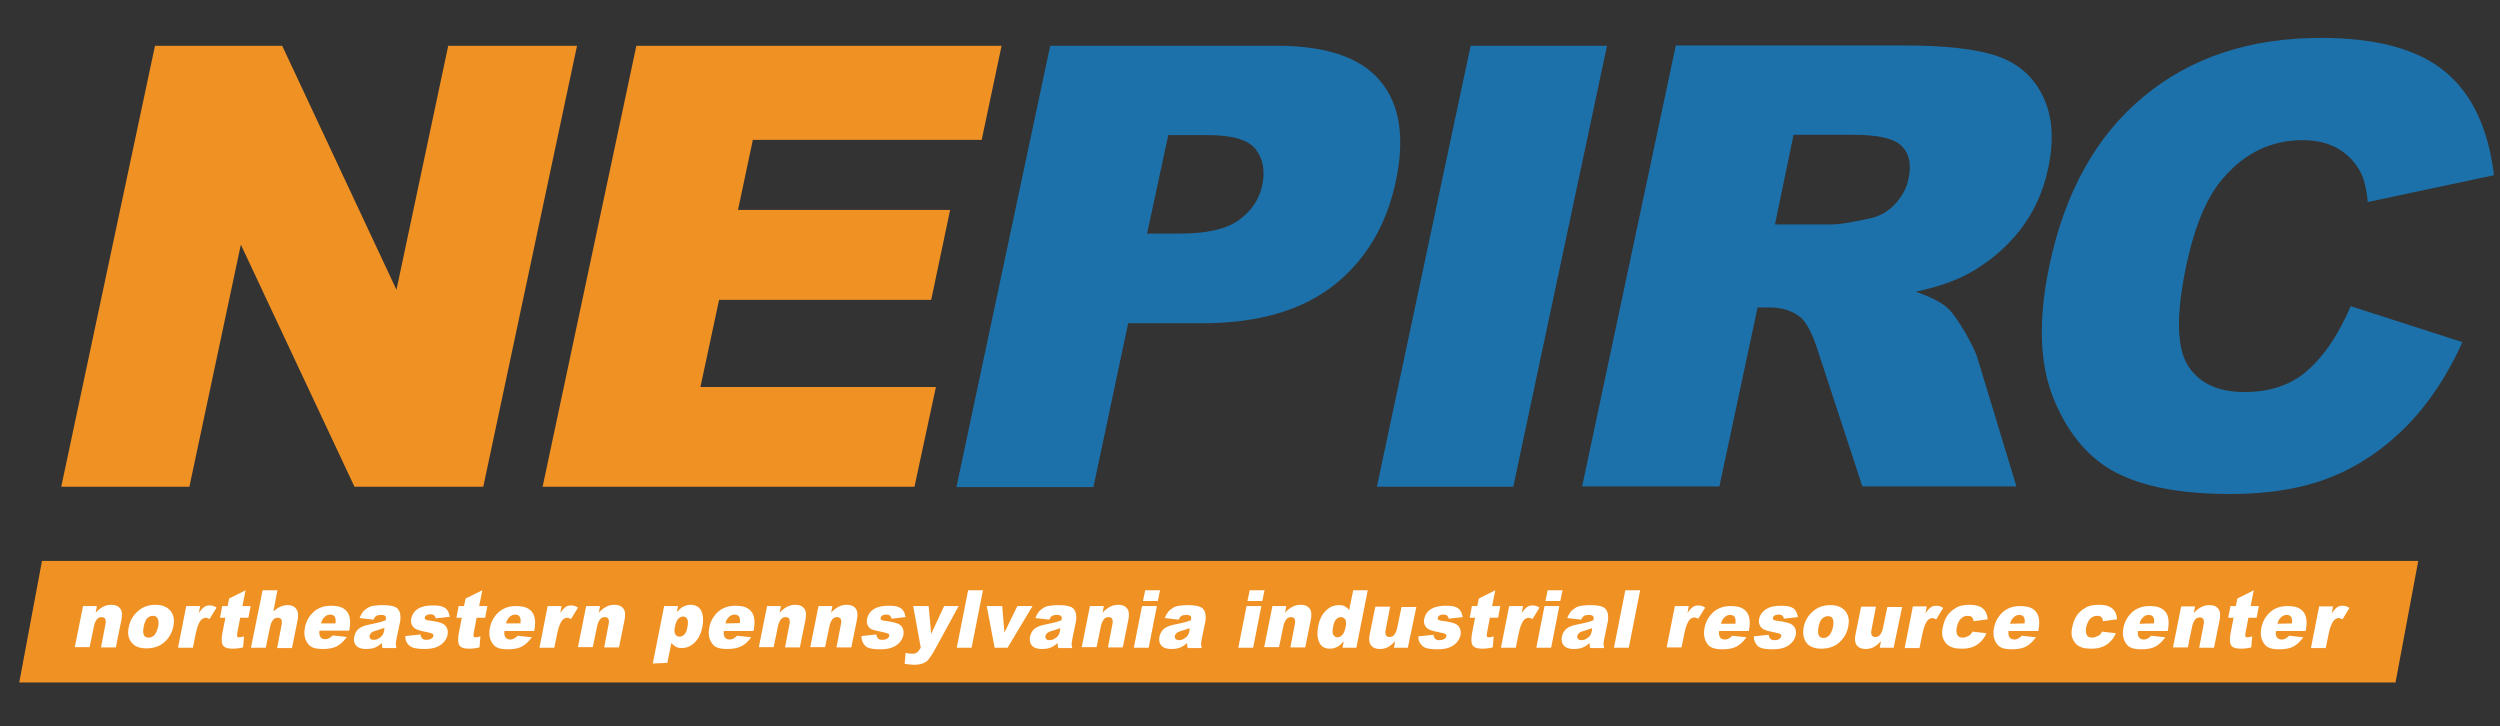 <?xml version="1.0" encoding="utf-8"?>
<!-- Generator: Adobe Illustrator 25.0.1, SVG Export Plug-In . SVG Version: 6.00 Build 0)  -->
<svg version="1.1" id="Layer_1" xmlns="http://www.w3.org/2000/svg" xmlns:xlink="http://www.w3.org/1999/xlink" x="0px" y="0px"
	 viewBox="0 0 792 230.1" style="enable-background:new 0 0 792 230.1;" xml:space="preserve">
<rect x="0" y="0" width="792" height="230.1" fill="#333333" stroke="none"/>
<style type="text/css">
	.st0{fill:#F09124;}
	.st1{fill:#FFFFFF;}
	.st2{fill:#1D71AA;}
</style>
<g>
	<polygon class="st0" points="766.1,177.7 13.3,177.7 6.1,216.2 758.9,216.2 	"/>
	<path class="st1" d="M26.3,192h4.4l-0.4,2.1c0.8-0.9,1.6-1.5,2.4-1.9c0.7-0.4,1.6-0.6,2.6-0.6c1.3,0,2.2,0.4,2.8,1.2
		c0.6,0.8,0.7,2.1,0.3,3.9l-1.7,8.4l-4.7,0l1.4-7.3c0.2-0.8,0.1-1.4-0.1-1.8c-0.2-0.3-0.6-0.5-1.1-0.5c-0.6,0-1.1,0.2-1.5,0.7
		c-0.4,0.5-0.8,1.3-1,2.5l-1.3,6.3h-4.7L26.3,192z"/>
	<path class="st1" d="M40.8,198.6c0.4-2,1.4-3.7,2.9-5c1.5-1.3,3.3-2,5.5-2c2.4,0,4.1,0.8,5.1,2.3c0.8,1.2,1,2.8,0.6,4.6
		c-0.4,2-1.4,3.7-2.9,5c-1.5,1.3-3.4,1.9-5.6,1.9c-2,0-3.5-0.5-4.5-1.6C40.7,202.5,40.3,200.8,40.8,198.6 M45.5,198.6
		c-0.2,1.2-0.2,2,0.1,2.6c0.3,0.6,0.8,0.8,1.5,0.8c0.7,0,1.3-0.3,1.8-0.8c0.5-0.6,0.9-1.4,1.2-2.7c0.2-1.1,0.2-2-0.2-2.6
		c-0.3-0.6-0.8-0.8-1.5-0.8c-0.7,0-1.3,0.3-1.9,0.9C46.1,196.6,45.7,197.5,45.5,198.6"/>
	<path class="st1" d="M59,192h4.4l-0.4,2.2c0.6-0.9,1.2-1.6,1.7-1.9c0.5-0.4,1.1-0.5,1.8-0.5c0.7,0,1.4,0.2,2.1,0.7l-2.2,3.6
		c-0.5-0.2-0.9-0.4-1.2-0.4c-0.6,0-1.1,0.3-1.6,0.8c-0.6,0.8-1.2,2.2-1.6,4.3l-0.9,4.4h-4.7L59,192z"/>
	<path class="st1" d="M77.8,187l-1,5h2.6l-0.7,3.7h-2.6l-0.9,4.7c-0.1,0.6-0.1,0.9-0.1,1.1c0.1,0.3,0.3,0.4,0.7,0.4
		c0.3,0,0.9-0.1,1.5-0.3l-0.3,3.5c-1.2,0.3-2.3,0.4-3.3,0.4c-1.2,0-2-0.2-2.5-0.5c-0.5-0.3-0.8-0.8-0.9-1.5
		c-0.1-0.7-0.1-1.7,0.2-3.2l0.9-4.6h-1.7l0.7-3.7h1.7l0.5-2.4L77.8,187z"/>
	<path class="st1" d="M83.2,187h4.7l-1.3,6.7c0.8-0.7,1.5-1.2,2.2-1.5c0.7-0.3,1.5-0.5,2.3-0.5c1.3,0,2.2,0.4,2.8,1.3
		c0.6,0.8,0.7,2.1,0.3,3.9l-1.7,8.4l-4.7,0l1.4-7.3c0.2-0.8,0.1-1.4-0.1-1.8c-0.2-0.3-0.6-0.5-1.1-0.5c-0.6,0-1.1,0.2-1.5,0.7
		c-0.4,0.5-0.8,1.3-1,2.5l-1.3,6.3h-4.7L83.2,187z"/>
	<path class="st1" d="M110.6,199.8h-9.4c-0.1,0.8,0,1.4,0.2,1.8c0.3,0.6,0.9,0.9,1.6,0.9c0.5,0,0.9-0.1,1.4-0.4
		c0.3-0.2,0.6-0.4,1-0.8l4.5,0.5c-1,1.3-2,2.3-3.1,2.9c-1.1,0.6-2.6,0.9-4.5,0.9c-1.6,0-2.8-0.2-3.7-0.7c-0.8-0.5-1.4-1.3-1.8-2.3
		c-0.4-1.1-0.5-2.3-0.2-3.8c0.4-2.1,1.4-3.7,2.8-5c1.5-1.3,3.3-1.9,5.5-1.9c1.8,0,3.1,0.3,4,0.9c0.9,0.6,1.5,1.4,1.8,2.5
		c0.3,1.1,0.3,2.5,0,4.2L110.6,199.8z M106.3,197.4c0.1-1,0-1.7-0.3-2.1c-0.3-0.4-0.8-0.6-1.4-0.6c-0.7,0-1.4,0.3-2,1
		c-0.4,0.4-0.7,1-0.9,1.8H106.3z"/>
	<path class="st1" d="M118.3,196.3l-4.4-0.5c0.3-0.8,0.7-1.5,1.1-2c0.4-0.5,1-0.9,1.6-1.3c0.5-0.3,1.1-0.5,1.9-0.6
		c0.8-0.1,1.6-0.2,2.5-0.2c1.4,0,2.5,0.1,3.3,0.3c0.8,0.2,1.5,0.5,1.9,1.1c0.3,0.4,0.5,0.9,0.6,1.6c0.1,0.7,0.1,1.3,0,2l-1.2,5.8
		c-0.1,0.6-0.2,1.1-0.2,1.5c0,0.4,0.1,0.8,0.2,1.3h-4.4c-0.1-0.3-0.2-0.6-0.2-0.8c0-0.2,0-0.5,0-0.8c-0.7,0.6-1.4,1.1-2.1,1.4
		c-0.9,0.4-1.9,0.5-3,0.5c-1.5,0-2.5-0.4-3.1-1.1c-0.6-0.7-0.8-1.6-0.6-2.7c0.2-1,0.6-1.8,1.3-2.5c0.7-0.6,1.8-1.1,3.3-1.4
		c1.8-0.4,3-0.6,3.6-0.8c0.6-0.2,1.1-0.4,1.8-0.6c0.1-0.6,0.1-1.1-0.1-1.3c-0.2-0.2-0.6-0.4-1.2-0.4c-0.8,0-1.4,0.1-1.8,0.4
		C118.9,195.3,118.6,195.7,118.3,196.3 M121.8,198.9c-0.7,0.2-1.4,0.5-2.1,0.7c-1,0.3-1.7,0.5-2,0.8c-0.3,0.3-0.5,0.6-0.6,0.9
		c-0.1,0.4,0,0.7,0.2,1c0.2,0.3,0.6,0.4,1.1,0.4c0.5,0,1-0.1,1.5-0.4c0.5-0.3,0.9-0.6,1.2-1c0.3-0.4,0.5-0.9,0.6-1.5L121.8,198.9z"
		/>
	<path class="st1" d="M128.4,201.5l4.8-0.5c0.1,0.6,0.3,1,0.6,1.3c0.3,0.3,0.7,0.4,1.3,0.4c0.6,0,1.1-0.1,1.6-0.4
		c0.3-0.2,0.5-0.5,0.6-0.8c0.1-0.4-0.1-0.6-0.4-0.8c-0.2-0.1-0.9-0.3-1.9-0.5c-1.6-0.3-2.6-0.6-3.2-0.9c-0.6-0.3-1-0.7-1.3-1.3
		c-0.3-0.6-0.4-1.3-0.2-2.1c0.2-0.9,0.6-1.6,1.1-2.2c0.6-0.6,1.3-1.1,2.2-1.4c0.9-0.3,2-0.5,3.4-0.5c1.5,0,2.5,0.1,3.2,0.4
		c0.6,0.2,1.2,0.6,1.5,1.1c0.4,0.5,0.6,1.2,0.8,2.1l-4.5,0.5c0-0.4-0.2-0.7-0.4-0.9c-0.3-0.3-0.7-0.4-1.3-0.4
		c-0.5,0-0.9,0.1-1.2,0.3c-0.3,0.2-0.5,0.4-0.5,0.7c-0.1,0.3,0,0.6,0.3,0.7c0.3,0.2,0.9,0.3,1.9,0.4c1.5,0.2,2.6,0.5,3.3,0.8
		c0.7,0.3,1.2,0.8,1.5,1.5c0.3,0.6,0.3,1.3,0.2,2.1c-0.2,0.8-0.5,1.5-1.1,2.2c-0.6,0.7-1.4,1.3-2.4,1.7c-1,0.4-2.3,0.6-3.9,0.6
		c-2.2,0-3.8-0.3-4.6-1C128.8,203.8,128.4,202.8,128.4,201.5"/>
	<path class="st1" d="M152.8,187l-1,5h2.6l-0.7,3.7H151l-0.9,4.7c-0.1,0.6-0.1,0.9-0.1,1.1c0.1,0.3,0.3,0.4,0.7,0.4
		c0.3,0,0.9-0.1,1.5-0.3l-0.3,3.5c-1.2,0.3-2.3,0.4-3.3,0.4c-1.2,0-2-0.2-2.5-0.5c-0.5-0.3-0.8-0.8-0.9-1.5
		c-0.1-0.7-0.1-1.7,0.2-3.2l0.9-4.6l-1.7,0l0.7-3.7l1.7,0l0.5-2.4L152.8,187z"/>
	<path class="st1" d="M169.2,199.9l-9.4,0c-0.1,0.8,0,1.4,0.2,1.8c0.3,0.6,0.9,0.9,1.6,0.9c0.5,0,0.9-0.1,1.4-0.4
		c0.3-0.2,0.6-0.4,1-0.8l4.5,0.5c-1,1.3-2,2.3-3.1,2.9c-1.1,0.6-2.6,0.9-4.5,0.9c-1.6,0-2.8-0.2-3.7-0.7c-0.8-0.5-1.4-1.3-1.8-2.3
		c-0.4-1.1-0.5-2.3-0.2-3.8c0.4-2.1,1.4-3.7,2.8-5c1.5-1.3,3.3-1.9,5.5-1.9c1.8,0,3.1,0.3,4,0.9c0.9,0.6,1.5,1.4,1.8,2.5
		c0.3,1.1,0.3,2.5,0,4.2L169.2,199.9z M164.9,197.4c0.1-1,0-1.7-0.3-2.1c-0.3-0.4-0.8-0.6-1.4-0.6c-0.7,0-1.4,0.3-2,1
		c-0.4,0.4-0.7,1-0.9,1.8H164.9z"/>
	<path class="st1" d="M173.5,192h4.4l-0.4,2.2c0.6-0.9,1.2-1.6,1.7-1.9c0.5-0.4,1.1-0.5,1.8-0.5c0.7,0,1.4,0.2,2.1,0.7l-2.2,3.6
		c-0.5-0.2-0.9-0.4-1.2-0.4c-0.6,0-1.1,0.3-1.6,0.8c-0.6,0.8-1.2,2.2-1.6,4.3l-0.9,4.4h-4.7L173.5,192z"/>
	<path class="st1" d="M185.7,192l4.4,0l-0.4,2.1c0.8-0.9,1.6-1.5,2.4-1.9c0.7-0.4,1.6-0.6,2.6-0.6c1.3,0,2.2,0.4,2.8,1.2
		c0.6,0.8,0.7,2.1,0.3,3.9l-1.7,8.4h-4.7l1.4-7.3c0.2-0.8,0.1-1.4-0.1-1.8c-0.2-0.3-0.6-0.5-1.1-0.5c-0.6,0-1.1,0.2-1.5,0.7
		c-0.4,0.5-0.8,1.3-1,2.5l-1.3,6.3l-4.7,0L185.7,192z"/>
	<path class="st1" d="M206.8,210.2l3.6-18.2l4.4,0l-0.4,1.9c0.8-0.8,1.4-1.4,2-1.7c0.8-0.4,1.6-0.6,2.4-0.6c1.6,0,2.8,0.7,3.4,2
		c0.6,1.4,0.7,3,0.3,5c-0.4,2.2-1.3,3.9-2.5,5c-1.2,1.2-2.6,1.7-4,1.7c-0.7,0-1.4-0.1-1.9-0.4c-0.5-0.3-1-0.7-1.4-1.2l-1.3,6.3
		L206.8,210.2z M213.8,198.6c-0.2,1-0.2,1.8,0.1,2.3c0.3,0.5,0.8,0.8,1.4,0.8c0.5,0,1-0.2,1.5-0.7c0.5-0.5,0.8-1.3,1-2.5
		c0.2-1.1,0.2-1.9-0.1-2.4c-0.3-0.5-0.7-0.8-1.3-0.8c-0.6,0-1.1,0.3-1.6,0.8C214.4,196.7,214,197.5,213.8,198.6"/>
	<path class="st1" d="M238.7,199.9l-9.4,0c-0.1,0.8,0,1.4,0.2,1.8c0.3,0.6,0.9,0.9,1.6,0.9c0.5,0,0.9-0.1,1.4-0.4
		c0.3-0.2,0.6-0.4,1-0.8l4.5,0.5c-1,1.3-2,2.3-3.1,2.8c-1.1,0.6-2.6,0.9-4.5,0.9c-1.6,0-2.8-0.2-3.7-0.7c-0.8-0.5-1.4-1.3-1.8-2.3
		c-0.4-1.1-0.5-2.3-0.2-3.8c0.4-2.1,1.4-3.7,2.8-5c1.5-1.3,3.3-1.9,5.5-1.9c1.8,0,3.1,0.3,4,0.9c0.9,0.6,1.5,1.4,1.8,2.5
		c0.3,1.1,0.3,2.5,0,4.2L238.7,199.9z M234.4,197.4c0.1-1,0-1.7-0.3-2.1c-0.3-0.4-0.8-0.6-1.4-0.6c-0.7,0-1.4,0.3-2,1
		c-0.4,0.4-0.7,1-0.9,1.8L234.4,197.4z"/>
	<path class="st1" d="M243,192l4.4,0l-0.4,2.1c0.8-0.9,1.6-1.5,2.4-1.9s1.6-0.6,2.6-0.6c1.3,0,2.2,0.4,2.8,1.2
		c0.6,0.8,0.7,2.1,0.3,3.9l-1.7,8.4l-4.7,0l1.4-7.3c0.2-0.8,0.1-1.4-0.1-1.8c-0.2-0.3-0.6-0.5-1.1-0.5c-0.6,0-1.1,0.2-1.5,0.7
		c-0.4,0.5-0.8,1.3-1,2.5l-1.3,6.3l-4.7,0L243,192z"/>
	<path class="st1" d="M259.3,192h4.4l-0.4,2.1c0.8-0.9,1.6-1.5,2.4-1.9c0.7-0.4,1.6-0.6,2.6-0.6c1.3,0,2.2,0.4,2.8,1.2
		c0.6,0.8,0.7,2.1,0.3,3.9l-1.7,8.4h-4.7l1.4-7.3c0.2-0.8,0.1-1.4-0.1-1.8c-0.2-0.3-0.6-0.5-1.1-0.5c-0.6,0-1.1,0.2-1.5,0.7
		c-0.4,0.5-0.8,1.3-1,2.5l-1.3,6.3h-4.7L259.3,192z"/>
	<path class="st1" d="M272.9,201.5l4.7-0.5c0.1,0.6,0.3,1,0.6,1.3c0.3,0.3,0.7,0.4,1.3,0.4c0.6,0,1.1-0.1,1.6-0.4
		c0.3-0.2,0.5-0.5,0.6-0.8c0.1-0.4,0-0.6-0.4-0.8c-0.2-0.1-0.9-0.3-1.9-0.5c-1.6-0.3-2.6-0.6-3.2-0.8c-0.6-0.3-1-0.7-1.3-1.3
		c-0.3-0.6-0.4-1.3-0.2-2.1c0.2-0.9,0.6-1.6,1.1-2.2c0.6-0.6,1.3-1.1,2.2-1.4c0.9-0.3,2-0.5,3.4-0.5c1.5,0,2.5,0.1,3.2,0.4
		c0.6,0.2,1.2,0.6,1.5,1.1c0.4,0.5,0.6,1.2,0.8,2.1l-4.5,0.5c0-0.4-0.2-0.7-0.4-0.9c-0.3-0.3-0.7-0.4-1.3-0.4
		c-0.5,0-0.9,0.1-1.2,0.3c-0.3,0.2-0.5,0.5-0.5,0.7c-0.1,0.3,0,0.6,0.3,0.7c0.3,0.2,0.9,0.3,1.9,0.4c1.5,0.2,2.6,0.5,3.3,0.8
		s1.2,0.8,1.5,1.5c0.3,0.6,0.3,1.3,0.2,2.1c-0.2,0.8-0.5,1.5-1.1,2.2c-0.6,0.7-1.4,1.3-2.4,1.7c-1,0.4-2.3,0.6-3.9,0.6
		c-2.2,0-3.8-0.3-4.6-1C273.3,203.8,272.9,202.8,272.9,201.5"/>
	<path class="st1" d="M289.3,192h4.9l0.8,8.8l4.1-8.8h4.6l-7.7,14.1c-0.9,1.6-1.7,2.7-2.3,3.3c-1,0.8-2.3,1.2-4,1.2
		c-0.7,0-1.7-0.1-3.1-0.3l0.3-3.5c0.6,0.2,1.4,0.3,2.2,0.3c0.6,0,1-0.1,1.4-0.4c0.4-0.3,0.8-0.8,1.2-1.5L289.3,192z"/>
	<polygon class="st1" points="306.7,187 311.4,187 307.8,205.2 303.1,205.2 	"/>
	<polygon class="st1" points="312.6,192 317.5,192 318.2,200.4 322.3,192 327.1,192 319.2,205.2 315.1,205.2 	"/>
	<path class="st1" d="M332.4,196.3l-4.4-0.5c0.3-0.8,0.7-1.5,1.1-2c0.4-0.5,1-0.9,1.6-1.3c0.5-0.3,1.1-0.5,1.9-0.6
		c0.8-0.1,1.6-0.2,2.5-0.2c1.4,0,2.5,0.1,3.3,0.3c0.8,0.2,1.5,0.5,1.9,1.1c0.3,0.4,0.5,0.9,0.6,1.6c0.1,0.7,0.1,1.3,0,2l-1.2,5.8
		c-0.1,0.6-0.2,1.1-0.2,1.5c0,0.4,0.1,0.8,0.2,1.3h-4.4c-0.1-0.3-0.2-0.6-0.2-0.8c0-0.2,0-0.5,0-0.8c-0.7,0.6-1.4,1.1-2.1,1.4
		c-0.9,0.4-1.9,0.5-3,0.5c-1.5,0-2.5-0.4-3.1-1.1s-0.8-1.6-0.6-2.7c0.2-1,0.6-1.8,1.3-2.5c0.7-0.6,1.8-1.1,3.3-1.4
		c1.8-0.4,3-0.6,3.6-0.8c0.6-0.2,1.1-0.4,1.8-0.6c0.1-0.6,0.1-1.1-0.1-1.3c-0.2-0.2-0.6-0.4-1.2-0.4c-0.8,0-1.4,0.1-1.8,0.4
		C333,195.3,332.7,195.7,332.4,196.3 M335.9,199c-0.7,0.2-1.4,0.5-2.1,0.7c-1,0.3-1.7,0.5-2,0.8c-0.3,0.3-0.5,0.6-0.6,0.9
		c-0.1,0.4,0,0.7,0.2,1c0.2,0.3,0.6,0.4,1.1,0.4c0.5,0,1-0.1,1.5-0.4c0.5-0.3,0.9-0.6,1.2-1c0.3-0.4,0.5-0.9,0.6-1.5L335.9,199z"/>
	<path class="st1" d="M345.3,192h4.4l-0.4,2.1c0.8-0.9,1.6-1.5,2.4-1.9c0.7-0.4,1.6-0.6,2.6-0.6c1.3,0,2.2,0.4,2.8,1.2
		c0.6,0.8,0.7,2.1,0.3,3.9l-1.7,8.4l-4.7,0l1.4-7.3c0.2-0.8,0.1-1.4-0.1-1.8c-0.2-0.3-0.6-0.5-1.1-0.5c-0.6,0-1.1,0.2-1.5,0.7
		c-0.4,0.5-0.8,1.3-1,2.5l-1.3,6.3h-4.7L345.3,192z"/>
	<path class="st1" d="M361.8,192l4.7,0l-2.6,13.2l-4.7,0L361.8,192z M362.8,187l4.7,0l-0.7,3.4l-4.7,0L362.8,187z"/>
	<path class="st1" d="M373.4,196.3l-4.4-0.5c0.3-0.8,0.7-1.5,1.1-2c0.4-0.5,1-0.9,1.6-1.3c0.5-0.3,1.1-0.5,1.9-0.6
		c0.8-0.1,1.6-0.2,2.5-0.2c1.4,0,2.5,0.1,3.3,0.3c0.8,0.2,1.5,0.5,1.9,1.1c0.3,0.4,0.5,0.9,0.6,1.6c0.1,0.7,0.1,1.3,0,2l-1.2,5.8
		c-0.1,0.6-0.2,1.1-0.2,1.5c0,0.4,0.1,0.8,0.2,1.3h-4.4c-0.1-0.3-0.2-0.6-0.2-0.8c0-0.2,0-0.5,0-0.8c-0.7,0.6-1.4,1.1-2.1,1.4
		c-0.9,0.4-1.9,0.5-3,0.5c-1.5,0-2.5-0.4-3.1-1.1c-0.6-0.7-0.8-1.6-0.6-2.7c0.2-1,0.6-1.8,1.3-2.5c0.7-0.6,1.8-1.1,3.3-1.4
		c1.8-0.4,3-0.6,3.6-0.8c0.6-0.2,1.1-0.4,1.8-0.6c0.1-0.6,0.1-1.1-0.1-1.3c-0.2-0.2-0.6-0.4-1.2-0.4c-0.8,0-1.4,0.1-1.8,0.4
		C374,195.3,373.7,195.7,373.4,196.3 M376.9,199c-0.7,0.2-1.4,0.5-2.1,0.7c-1,0.3-1.7,0.5-2,0.8c-0.3,0.3-0.5,0.6-0.6,0.9
		c-0.1,0.4,0,0.7,0.2,1c0.2,0.2,0.6,0.4,1.1,0.4c0.5,0,1-0.1,1.5-0.4c0.5-0.3,0.9-0.6,1.2-1c0.3-0.4,0.5-0.9,0.6-1.5L376.9,199z"/>
	<path class="st1" d="M394.9,192l4.7,0l-2.6,13.2l-4.7,0L394.9,192z M395.9,187l4.7,0l-0.7,3.4l-4.7,0L395.9,187z"/>
	<path class="st1" d="M403.1,192h4.4l-0.4,2.1c0.8-0.9,1.6-1.5,2.4-1.9c0.7-0.4,1.6-0.6,2.6-0.6c1.3,0,2.2,0.4,2.8,1.2
		c0.6,0.8,0.7,2.1,0.3,3.9l-1.7,8.4h-4.7l1.4-7.3c0.2-0.8,0.1-1.4-0.1-1.8c-0.2-0.3-0.6-0.5-1.1-0.5c-0.6,0-1.1,0.2-1.5,0.7
		c-0.4,0.5-0.8,1.3-1,2.5l-1.3,6.3h-4.7L403.1,192z"/>
	<path class="st1" d="M433.3,187l-3.6,18.2l-4.4,0l0.4-2c-0.8,0.8-1.4,1.4-2,1.7c-0.8,0.4-1.5,0.6-2.4,0.6c-1.7,0-2.8-0.7-3.4-2.1
		c-0.6-1.4-0.7-3-0.3-5c0.4-2.2,1.3-3.9,2.5-5c1.2-1.2,2.6-1.7,4.1-1.7c0.7,0,1.4,0.1,1.9,0.4c0.5,0.3,1,0.7,1.3,1.2l1.3-6.3
		L433.3,187z M426.3,198.6c0.2-1,0.2-1.8-0.1-2.3c-0.3-0.5-0.8-0.8-1.4-0.8c-0.5,0-1.1,0.2-1.5,0.7c-0.5,0.5-0.8,1.3-1,2.5
		c-0.2,1.1-0.2,1.9,0.1,2.4c0.3,0.5,0.7,0.8,1.3,0.8c0.6,0,1.1-0.3,1.6-0.8C425.7,200.6,426.1,199.7,426.3,198.6"/>
	<path class="st1" d="M446,205.2h-4.4l0.4-2.1c-0.8,0.9-1.6,1.5-2.3,1.9c-0.7,0.4-1.6,0.6-2.6,0.6c-1.3,0-2.2-0.4-2.8-1.2
		c-0.6-0.8-0.7-2.1-0.3-3.8l1.7-8.4h4.7l-1.4,7.3c-0.2,0.8-0.1,1.4,0.1,1.8c0.2,0.3,0.6,0.5,1.1,0.5c0.6,0,1.1-0.2,1.5-0.7
		c0.4-0.5,0.8-1.3,1-2.5l1.3-6.3h4.7L446,205.2z"/>
	<path class="st1" d="M449.3,201.6l4.8-0.5c0.1,0.6,0.3,1,0.6,1.3c0.3,0.3,0.7,0.4,1.3,0.4c0.6,0,1.1-0.1,1.6-0.4
		c0.3-0.2,0.5-0.5,0.6-0.8c0.1-0.4,0-0.6-0.4-0.8c-0.2-0.1-0.9-0.3-1.9-0.5c-1.6-0.3-2.6-0.6-3.2-0.9c-0.6-0.3-1-0.7-1.3-1.3
		c-0.3-0.6-0.4-1.3-0.2-2.1c0.2-0.9,0.6-1.6,1.1-2.2c0.6-0.6,1.3-1.1,2.2-1.4c0.9-0.3,2-0.5,3.4-0.5c1.5,0,2.5,0.1,3.2,0.4
		c0.6,0.2,1.2,0.6,1.5,1.1c0.4,0.5,0.6,1.2,0.8,2.1l-4.5,0.5c0-0.4-0.2-0.7-0.4-0.9c-0.3-0.3-0.7-0.4-1.3-0.4
		c-0.5,0-0.9,0.1-1.2,0.3s-0.5,0.4-0.5,0.7c-0.1,0.3,0,0.6,0.3,0.7c0.3,0.2,0.9,0.3,1.9,0.4c1.5,0.2,2.6,0.5,3.3,0.8
		c0.7,0.3,1.2,0.8,1.5,1.5c0.3,0.6,0.3,1.3,0.2,2.1c-0.2,0.8-0.5,1.5-1.1,2.2c-0.6,0.7-1.4,1.3-2.4,1.7c-1,0.4-2.3,0.6-3.9,0.6
		c-2.2,0-3.8-0.3-4.6-1C449.7,203.8,449.3,202.8,449.3,201.6"/>
	<path class="st1" d="M473.7,187l-1,5l2.6,0l-0.7,3.7l-2.6,0l-0.9,4.7c-0.1,0.6-0.1,0.9-0.1,1.1c0.1,0.3,0.3,0.4,0.7,0.4
		c0.3,0,0.9-0.1,1.5-0.3l-0.3,3.5c-1.2,0.3-2.3,0.4-3.3,0.4c-1.2,0-2-0.2-2.5-0.5c-0.5-0.3-0.8-0.8-0.9-1.5
		c-0.1-0.7-0.1-1.7,0.2-3.2l0.9-4.6h-1.7l0.7-3.7h1.7l0.5-2.4L473.7,187z"/>
	<path class="st1" d="M478.1,192h4.4l-0.4,2.2c0.6-0.9,1.2-1.6,1.7-1.9c0.5-0.4,1.1-0.5,1.8-0.5c0.7,0,1.4,0.2,2.1,0.7l-2.2,3.6
		c-0.5-0.2-0.9-0.4-1.2-0.4c-0.6,0-1.1,0.3-1.6,0.8c-0.6,0.8-1.2,2.2-1.6,4.3l-0.9,4.4h-4.7L478.1,192z"/>
	<path class="st1" d="M489.3,192h4.7l-2.6,13.2h-4.7L489.3,192z M490.3,187h4.7l-0.7,3.4h-4.7L490.3,187z"/>
	<path class="st1" d="M500.9,196.3l-4.4-0.5c0.3-0.8,0.7-1.5,1.1-2c0.4-0.5,1-0.9,1.6-1.3c0.5-0.3,1.1-0.5,1.9-0.6
		c0.8-0.1,1.6-0.2,2.5-0.2c1.4,0,2.5,0.1,3.3,0.3c0.8,0.2,1.5,0.5,1.9,1.1c0.3,0.4,0.5,0.9,0.6,1.6s0.1,1.3,0,2l-1.2,5.8
		c-0.1,0.6-0.2,1.1-0.2,1.5c0,0.4,0.1,0.8,0.2,1.3l-4.4,0c-0.1-0.3-0.2-0.6-0.2-0.8c0-0.2,0-0.5,0-0.8c-0.7,0.6-1.4,1.1-2.1,1.4
		c-0.9,0.4-1.9,0.5-3,0.5c-1.5,0-2.5-0.4-3.1-1.1c-0.6-0.7-0.8-1.6-0.6-2.7c0.2-1,0.6-1.8,1.3-2.5c0.7-0.6,1.8-1.1,3.3-1.4
		c1.8-0.4,3-0.6,3.6-0.8c0.6-0.2,1.1-0.4,1.8-0.6c0.1-0.6,0.1-1.1-0.1-1.3c-0.2-0.2-0.6-0.4-1.2-0.4c-0.8,0-1.4,0.1-1.8,0.4
		C501.5,195.4,501.2,195.7,500.9,196.3 M504.4,199c-0.7,0.2-1.4,0.5-2.1,0.7c-1,0.3-1.7,0.5-2,0.8c-0.3,0.3-0.5,0.6-0.6,0.9
		c-0.1,0.4,0,0.7,0.2,1c0.2,0.3,0.6,0.4,1.1,0.4c0.5,0,1-0.1,1.5-0.4c0.5-0.3,0.9-0.6,1.2-1c0.3-0.4,0.5-0.9,0.6-1.5L504.4,199z"/>
	<polygon class="st1" points="514.9,187 519.6,187 516,205.2 511.3,205.2 	"/>
	<path class="st1" d="M530.6,192h4.4l-0.4,2.2c0.6-0.9,1.2-1.6,1.7-1.9c0.5-0.4,1.1-0.5,1.8-0.5c0.7,0,1.4,0.2,2.1,0.7L538,196
		c-0.5-0.2-0.9-0.4-1.2-0.4c-0.6,0-1.1,0.3-1.6,0.8c-0.6,0.8-1.2,2.2-1.6,4.3l-0.9,4.4H528L530.6,192z"/>
	<path class="st1" d="M554,199.9l-9.4,0c-0.1,0.8,0,1.4,0.2,1.8c0.3,0.6,0.9,0.9,1.6,0.9c0.5,0,0.9-0.1,1.4-0.4
		c0.3-0.2,0.6-0.4,1-0.8l4.5,0.5c-1,1.3-2,2.3-3.1,2.9c-1.1,0.6-2.6,0.9-4.5,0.9c-1.6,0-2.8-0.2-3.7-0.7s-1.4-1.3-1.8-2.3
		c-0.4-1.1-0.5-2.3-0.2-3.8c0.4-2.1,1.4-3.7,2.8-5c1.5-1.3,3.3-1.9,5.5-1.9c1.8,0,3.1,0.3,4,0.9c0.9,0.6,1.5,1.4,1.8,2.5
		c0.3,1.1,0.3,2.5,0,4.2L554,199.9z M549.8,197.5c0.1-1,0-1.7-0.3-2.1c-0.3-0.4-0.8-0.6-1.4-0.6c-0.7,0-1.4,0.3-2,1
		c-0.4,0.4-0.7,1-0.9,1.8H549.8z"/>
	<path class="st1" d="M555.6,201.6l4.7-0.5c0.1,0.6,0.3,1,0.6,1.3c0.3,0.3,0.7,0.4,1.3,0.4c0.6,0,1.1-0.1,1.5-0.4
		c0.3-0.2,0.5-0.5,0.6-0.8c0.1-0.4-0.1-0.6-0.4-0.8c-0.2-0.1-0.9-0.3-1.9-0.5c-1.6-0.3-2.6-0.6-3.2-0.9c-0.6-0.3-1-0.7-1.3-1.3
		c-0.3-0.6-0.4-1.3-0.2-2.1c0.2-0.9,0.6-1.6,1.2-2.2c0.6-0.6,1.3-1.1,2.2-1.4c0.9-0.3,2-0.5,3.4-0.5c1.5,0,2.5,0.1,3.2,0.4
		c0.6,0.2,1.2,0.6,1.5,1.1c0.4,0.5,0.6,1.2,0.8,2.1l-4.5,0.5c0-0.4-0.2-0.7-0.4-0.9c-0.3-0.3-0.7-0.4-1.3-0.4
		c-0.5,0-0.9,0.1-1.2,0.3c-0.3,0.2-0.5,0.4-0.5,0.7c-0.1,0.3,0,0.6,0.3,0.7c0.3,0.2,0.9,0.3,1.9,0.4c1.5,0.2,2.6,0.5,3.3,0.8
		c0.7,0.3,1.2,0.8,1.5,1.5c0.3,0.6,0.3,1.3,0.2,2.1c-0.2,0.8-0.5,1.5-1.1,2.2c-0.6,0.7-1.4,1.3-2.4,1.7c-1,0.4-2.3,0.6-3.9,0.6
		c-2.2,0-3.8-0.3-4.6-1C556,203.8,555.6,202.8,555.6,201.6"/>
	<path class="st1" d="M571.4,198.7c0.4-2,1.4-3.7,2.9-5c1.5-1.3,3.3-2,5.5-2c2.5,0,4.1,0.8,5.1,2.3c0.8,1.2,1,2.8,0.6,4.6
		c-0.4,2-1.4,3.7-2.9,5s-3.4,1.9-5.6,1.9c-2,0-3.4-0.5-4.5-1.6C571.4,202.6,571,200.8,571.4,198.7 M576.1,198.7
		c-0.2,1.2-0.2,2,0.1,2.6c0.3,0.6,0.8,0.8,1.5,0.8c0.7,0,1.3-0.3,1.8-0.8c0.5-0.6,0.9-1.4,1.2-2.7c0.2-1.1,0.2-2-0.1-2.6
		c-0.3-0.6-0.8-0.8-1.5-0.8c-0.7,0-1.3,0.3-1.9,0.8C576.7,196.6,576.3,197.5,576.1,198.7"/>
	<path class="st1" d="M599.9,205.2h-4.4l0.4-2.1c-0.8,0.9-1.6,1.5-2.3,1.9c-0.7,0.4-1.6,0.6-2.6,0.6c-1.3,0-2.2-0.4-2.8-1.2
		c-0.6-0.8-0.7-2.1-0.3-3.8l1.7-8.4h4.7l-1.4,7.3c-0.2,0.8-0.1,1.4,0.1,1.8c0.2,0.3,0.6,0.5,1.1,0.5c0.6,0,1.1-0.2,1.5-0.7
		c0.4-0.5,0.8-1.3,1-2.5l1.3-6.3h4.7L599.9,205.2z"/>
	<path class="st1" d="M606,192.1h4.4l-0.4,2.2c0.6-0.9,1.2-1.6,1.7-1.9c0.5-0.4,1.1-0.5,1.8-0.5c0.7,0,1.4,0.2,2.1,0.7l-2.2,3.6
		c-0.5-0.2-0.9-0.4-1.2-0.4c-0.6,0-1.1,0.3-1.6,0.8c-0.6,0.8-1.2,2.2-1.6,4.3l-0.9,4.4h-4.7L606,192.1z"/>
	<path class="st1" d="M624.9,200.1l4.4,0.5c-0.4,1-1,1.9-1.7,2.6c-0.7,0.7-1.5,1.3-2.5,1.7c-1,0.4-2.1,0.6-3.4,0.6
		c-1.3,0-2.4-0.1-3.2-0.4c-0.8-0.3-1.5-0.7-2-1.3c-0.5-0.6-0.9-1.3-1.1-2.1c-0.2-0.8-0.2-1.8,0.1-3.1c0.3-1.4,0.7-2.5,1.3-3.4
		c0.4-0.7,1-1.3,1.6-1.8c0.7-0.5,1.3-0.9,1.9-1.2c1-0.4,2.2-0.6,3.6-0.6c2,0,3.4,0.4,4.3,1.2c0.9,0.8,1.4,1.9,1.5,3.4l-4.5,0.6
		c0-0.6-0.2-1-0.5-1.3c-0.3-0.3-0.8-0.4-1.4-0.4c-0.8,0-1.5,0.3-2.1,0.9c-0.6,0.6-1,1.5-1.3,2.7c-0.2,1.1-0.1,1.9,0.2,2.5
		c0.4,0.6,0.9,0.8,1.7,0.8c0.6,0,1.2-0.2,1.7-0.5C624.1,201.3,624.5,200.8,624.9,200.1"/>
	<path class="st1" d="M645.7,199.9l-9.4,0c-0.1,0.8,0,1.4,0.2,1.8c0.3,0.6,0.9,0.9,1.6,0.9c0.5,0,0.9-0.1,1.4-0.4
		c0.3-0.2,0.6-0.4,1-0.8l4.5,0.5c-1,1.3-2,2.3-3.1,2.9c-1.1,0.6-2.6,0.9-4.5,0.9c-1.6,0-2.8-0.2-3.7-0.7c-0.8-0.5-1.4-1.3-1.8-2.3
		c-0.4-1.1-0.5-2.3-0.2-3.8c0.4-2.1,1.4-3.7,2.8-5c1.5-1.3,3.3-1.9,5.5-1.9c1.8,0,3.1,0.3,4,0.9c0.9,0.6,1.5,1.4,1.8,2.5
		c0.3,1.1,0.3,2.5,0,4.2L645.7,199.9z M641.4,197.5c0.1-1,0-1.7-0.3-2.1c-0.3-0.4-0.8-0.6-1.4-0.6c-0.7,0-1.4,0.3-2,1
		c-0.4,0.4-0.7,1-0.9,1.8L641.4,197.5z"/>
	<path class="st1" d="M665.9,200.1l4.4,0.5c-0.4,1-1,1.9-1.7,2.6c-0.7,0.7-1.5,1.3-2.5,1.7c-1,0.4-2.1,0.6-3.4,0.6
		c-1.3,0-2.4-0.1-3.2-0.4c-0.8-0.3-1.5-0.7-2-1.3c-0.5-0.6-0.9-1.3-1.1-2.1c-0.2-0.8-0.2-1.8,0.1-3.1c0.3-1.4,0.7-2.5,1.3-3.4
		c0.4-0.7,1-1.3,1.6-1.8c0.7-0.5,1.3-0.9,1.9-1.2c1-0.4,2.2-0.6,3.6-0.6c2,0,3.4,0.4,4.3,1.2c0.9,0.8,1.4,1.9,1.5,3.4l-4.5,0.6
		c0-0.6-0.2-1-0.5-1.3c-0.3-0.3-0.8-0.4-1.4-0.4c-0.8,0-1.5,0.3-2.1,0.9c-0.6,0.6-1,1.5-1.3,2.7c-0.2,1.1-0.1,1.9,0.2,2.5
		c0.4,0.6,0.9,0.8,1.7,0.8c0.6,0,1.2-0.2,1.7-0.5C665.2,201.3,665.6,200.8,665.9,200.1"/>
	<path class="st1" d="M686.7,199.9l-9.4,0c-0.1,0.8,0,1.4,0.2,1.8c0.3,0.6,0.9,0.9,1.6,0.9c0.5,0,0.9-0.1,1.4-0.4
		c0.3-0.2,0.6-0.4,1-0.8l4.5,0.5c-1,1.3-2,2.3-3.1,2.9c-1.1,0.6-2.6,0.9-4.5,0.9c-1.6,0-2.8-0.2-3.7-0.7c-0.8-0.5-1.4-1.3-1.8-2.3
		c-0.4-1.1-0.5-2.3-0.2-3.8c0.4-2.1,1.4-3.7,2.8-5c1.5-1.3,3.3-1.9,5.5-1.9c1.8,0,3.1,0.3,4,0.9c0.9,0.6,1.5,1.4,1.8,2.5
		c0.3,1.1,0.3,2.5,0,4.2L686.7,199.9z M682.4,197.5c0.1-1,0-1.7-0.3-2.1c-0.3-0.4-0.8-0.6-1.4-0.6c-0.7,0-1.4,0.3-2,1
		c-0.4,0.4-0.7,1-0.9,1.8L682.4,197.5z"/>
	<path class="st1" d="M691,192.1l4.4,0l-0.4,2.1c0.8-0.9,1.6-1.5,2.4-1.9c0.7-0.4,1.6-0.6,2.6-0.6c1.3,0,2.2,0.4,2.8,1.2
		c0.6,0.8,0.7,2.1,0.3,3.9l-1.7,8.4h-4.7l1.4-7.3c0.2-0.8,0.1-1.4-0.1-1.8c-0.2-0.3-0.6-0.5-1.1-0.5c-0.6,0-1.1,0.2-1.5,0.7
		c-0.4,0.5-0.8,1.3-1,2.5l-1.3,6.3l-4.7,0L691,192.1z"/>
	<path class="st1" d="M714,187l-1,5l2.6,0l-0.7,3.7l-2.6,0l-0.9,4.7c-0.1,0.6-0.1,0.9-0.1,1.1c0.1,0.3,0.3,0.4,0.7,0.4
		c0.3,0,0.9-0.1,1.5-0.3l-0.3,3.5c-1.2,0.3-2.3,0.4-3.3,0.4c-1.2,0-2-0.2-2.5-0.5c-0.5-0.3-0.8-0.8-0.9-1.5
		c-0.1-0.7-0.1-1.7,0.2-3.2l0.9-4.6h-1.7l0.7-3.7h1.7l0.5-2.4L714,187z"/>
	<path class="st1" d="M730.4,199.9l-9.4,0c-0.1,0.8,0,1.4,0.2,1.8c0.3,0.6,0.9,0.9,1.6,0.9c0.5,0,0.9-0.1,1.4-0.4
		c0.3-0.2,0.6-0.4,1-0.8l4.5,0.5c-1,1.3-2,2.3-3.1,2.9c-1.1,0.6-2.6,0.9-4.5,0.9c-1.6,0-2.8-0.2-3.7-0.7c-0.8-0.5-1.4-1.3-1.8-2.3
		c-0.4-1.1-0.5-2.3-0.2-3.8c0.4-2.1,1.4-3.7,2.8-5c1.5-1.3,3.3-1.9,5.5-1.9c1.8,0,3.1,0.3,4,0.9c0.9,0.6,1.5,1.4,1.8,2.5
		c0.3,1.1,0.3,2.5,0,4.2L730.4,199.9z M726.1,197.5c0.1-1,0-1.7-0.3-2.1c-0.3-0.4-0.8-0.6-1.4-0.6c-0.7,0-1.4,0.3-2,1
		c-0.4,0.4-0.7,1-0.9,1.8L726.1,197.5z"/>
	<path class="st1" d="M734.7,192.1l4.4,0l-0.4,2.2c0.6-0.9,1.2-1.6,1.7-1.9c0.5-0.4,1.1-0.5,1.8-0.5c0.7,0,1.4,0.2,2.1,0.7l-2.2,3.6
		c-0.5-0.2-0.9-0.4-1.2-0.4c-0.6,0-1.1,0.3-1.6,0.8c-0.6,0.8-1.2,2.2-1.6,4.3l-0.9,4.4l-4.7,0L734.7,192.1z"/>
	<polygon class="st0" points="49.1,14.5 89.4,14.5 125.6,91.8 142,14.5 182.8,14.5 153.1,154.2 112.3,154.2 76.3,77.5 60,154.2 
		19.4,154.2 	"/>
	<polygon class="st0" points="201.6,14.5 317.3,14.5 311,44.3 238.5,44.3 233.8,66.5 301,66.5 295,95 227.8,95 221.9,122.6 
		296.5,122.6 289.7,154.2 171.9,154.2 	"/>
	<path class="st2" d="M332.7,14.5h71.8c15.6,0,26.6,3.7,32.8,11.2c6.2,7.4,7.8,18,4.9,31.7c-3,14.1-9.6,25.1-19.8,33.1
		c-10.2,7.9-24,11.9-41.4,11.9h-23.6l-11,51.9H303L332.7,14.5z M363.4,74H374c8.3,0,14.5-1.4,18.5-4.3c4-2.9,6.5-6.6,7.4-11.1
		c0.9-4.4,0.3-8.1-2-11.2c-2.3-3.1-7.4-4.6-15.5-4.6h-12.3L363.4,74z"/>
	<polygon class="st2" points="465.9,14.5 509.1,14.5 479.4,154.2 436.2,154.2 	"/>
	<path class="st2" d="M501.2,154.2l29.7-139.8h72c13.3,0,23.3,1.1,29.9,3.4c6.6,2.3,11.4,6.5,14.4,12.7c3,6.2,3.6,13.7,1.7,22.6
		c-1.6,7.8-4.7,14.4-9.2,20.1c-4.5,5.6-10,10.2-16.5,13.7c-4.2,2.2-9.6,4.1-16.3,5.5c4.8,1.7,8.2,3.4,10.1,5.2
		c1.3,1.1,3.1,3.6,5.3,7.3c2.2,3.8,3.6,6.6,4.2,8.7l12.3,40.5h-48.8l-14-42.7c-1.7-5.5-3.6-9.1-5.5-10.8c-2.7-2.2-6-3.2-9.9-3.2
		h-3.8l-12.1,56.7H501.2z M562.3,71.1h18.2c2,0,5.9-0.6,11.8-1.9c3-0.6,5.6-2,7.9-4.4c2.3-2.4,3.8-5.1,4.4-8.1c1-4.5,0.3-8-2.1-10.4
		c-2.3-2.4-7.5-3.6-15.3-3.6h-19L562.3,71.1z"/>
	<path class="st2" d="M744.7,97l35.4,11.4c-4.8,10.6-10.7,19.5-17.7,26.6c-7,7.1-14.9,12.5-23.8,16.1c-8.9,3.6-19.6,5.4-32.1,5.4
		c-15.2,0-27.1-2.2-35.8-6.6c-8.7-4.4-15.4-12.2-20-23.3c-4.6-11.1-5.1-25.3-1.4-42.7c4.9-23.1,14.8-40.9,29.8-53.3
		c14.9-12.4,33.7-18.6,56.2-18.6c17.6,0,30.7,3.6,39.3,10.7c8.6,7.1,13.7,18.1,15.5,32.8L750.1,64c-0.4-4.3-1.2-7.4-2.2-9.3
		c-1.7-3.3-4.1-5.8-7.2-7.6c-3.1-1.8-6.8-2.7-11.2-2.7c-9.8,0-18.1,3.9-25,11.8c-5.2,5.8-9.1,15-11.8,27.5
		c-3.3,15.5-3.2,26.1,0.3,31.9c3.5,5.7,9.5,8.6,18,8.6c8.3,0,15-2.3,20.2-7C736.4,112.6,740.9,105.9,744.7,97"/>
</g>
</svg>
